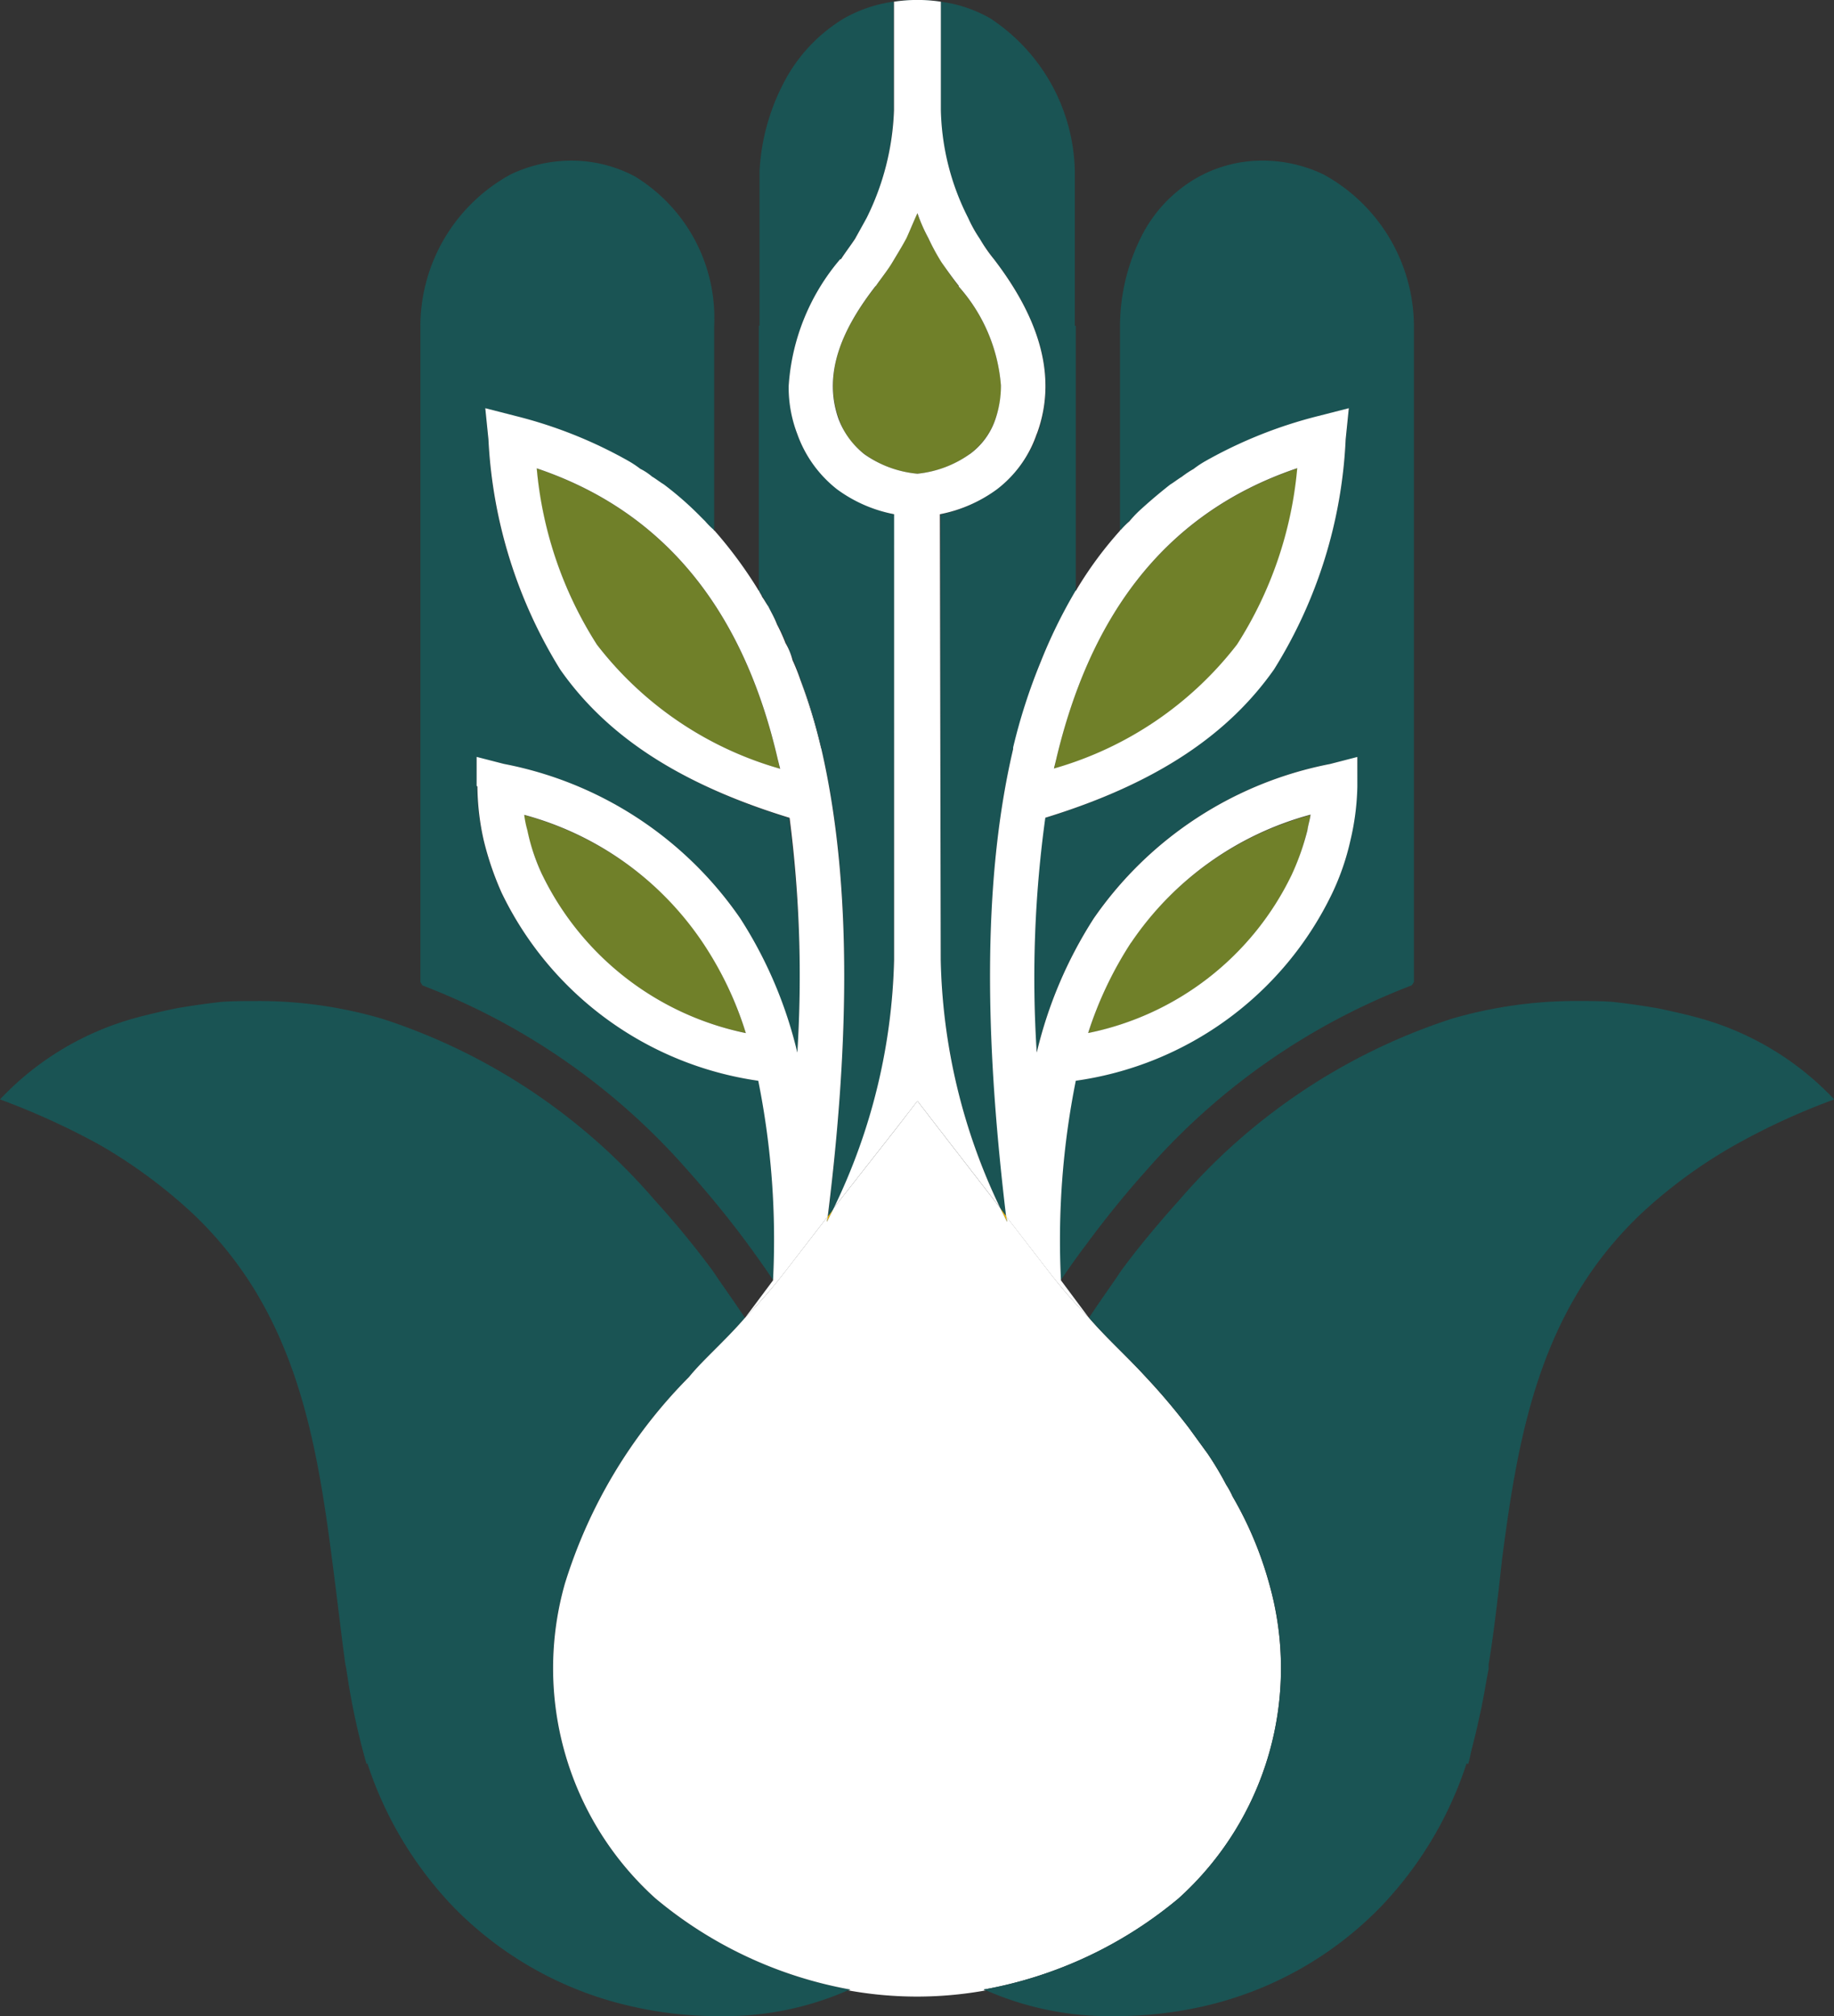 <svg id="Group_43056" data-name="Group 43056" xmlns="http://www.w3.org/2000/svg" xmlns:xlink="http://www.w3.org/1999/xlink" width="57.884" height="63.629" viewBox="0 0 57.884 63.629">
  <rect x="0" y="0" width="57.884" height="63.629" fill="#333333" stroke="none"/>
  <defs>
    <clipPath id="clip-path">
      <rect id="Rectangle_7556" data-name="Rectangle 7556" width="57.884" height="63.629" fill="none"/>
    </clipPath>
  </defs>
  <g id="Group_43056-2" data-name="Group 43056" transform="translate(0 0)" clip-path="url(#clip-path)">
    <path id="Path_86908" data-name="Path 86908" d="M14.552,15.48a11.112,11.112,0,0,1-5.779-3.926A12.434,12.434,0,0,1,6.871,6c4.391,1.476,6.624,4.921,7.612,9.177a2.993,2.993,0,0,1,.069.306" transform="translate(10.061 8.782)" fill="#708029"/>
    <path id="Path_86909" data-name="Path 86909" d="M20.946,10.438c-.03.16-.062.318-.1.478a7.74,7.74,0,0,1-.478,1.4,9.16,9.16,0,0,1-6.432,5.005,11.459,11.459,0,0,1,1.348-2.864,10.008,10.008,0,0,1,5.658-4.017" transform="translate(20.413 15.285)" fill="#708029"/>
    <path id="Path_86910" data-name="Path 86910" d="M21.183,6a12.375,12.375,0,0,1-1.9,5.557A11.143,11.143,0,0,1,13.5,15.48c.017-.1.044-.2.067-.306,1-4.256,3.228-7.7,7.615-9.177" transform="translate(19.771 8.782)" fill="#708029"/>
    <path id="Path_86911" data-name="Path 86911" d="M10.813,15.469l-.222.444c0-.074.025-.123.025-.172Z" transform="translate(15.509 22.652)" fill="#1a5454"/>
    <path id="Path_86912" data-name="Path 86912" d="M11.446.052a5.289,5.289,0,0,1,1.476,0Z" transform="translate(16.761 0)" fill="#1a5454"/>
    <path id="Path_86913" data-name="Path 86913" d="M16.31,18.615a17.2,17.2,0,0,0-1.949,4.956h-.01a.269.269,0,0,0-.012.042c-1.052,4.492-.806,9.788-.2,14.749l-.2-.266a19,19,0,0,1-1.88-7.846l-.007-14.042a4.548,4.548,0,0,0,1.792-.806,3.794,3.794,0,0,0,1.267-1.74c.715-1.994-.131-3.913-1.363-5.505l-.012,0V8.139c-.153-.2-.3-.414-.444-.623-.136-.234-.266-.444-.37-.66a8.082,8.082,0,0,1-.863-3.42V.022a4.249,4.249,0,0,1,1.557.522,5.908,5.908,0,0,1,2.674,4.813v4.892h.03v8.366Z" transform="translate(17.633 0.032)" fill="#1a5454"/>
    <path id="Path_86914" data-name="Path 86914" d="M25.156,28.086a21.174,21.174,0,0,0-8.391,5.858c-.678.757-1.318,1.553-1.91,2.358-.274.357-.53.732-.774,1.084a25.946,25.946,0,0,1,.466-6.289,10.692,10.692,0,0,0,8.115-5.944,8.088,8.088,0,0,0,.562-1.654,7.916,7.916,0,0,0,.209-1.676v-.039l.017-.9-.88.214a11.787,11.787,0,0,0-7.45,4.865,13.817,13.817,0,0,0-1.806,4.244,38.024,38.024,0,0,1,.266-7.4c3.61-1.114,5.818-2.7,7.218-4.687a14.934,14.934,0,0,0,2.277-7.255l.1-.991-.973.251a13.467,13.467,0,0,0-3.561,1.432c-.131.074-.256.148-.382.232s-.249.16-.37.251a4.093,4.093,0,0,0-.357.256,9.58,9.58,0,0,0-.988.835c-.108.1-.209.2-.308.3s-.187.187-.271.283l-.017.017V7.267a6.33,6.33,0,0,1,.766-2.989A4.427,4.427,0,0,1,18.463,2.55a4.193,4.193,0,0,1,1.927-.493,4.475,4.475,0,0,1,1.981.436,5.482,5.482,0,0,1,2.854,4.778v20.71Z" transform="translate(19.401 3.012)" fill="#1a5454"/>
    <path id="Path_86915" data-name="Path 86915" d="M13.03,15.913l-.222-.444.2.271c0,.049.025.1.025.172" transform="translate(18.755 22.652)" fill="#1a5454"/>
    <path id="Path_86916" data-name="Path 86916" d="M15.974,8.179a3.072,3.072,0,0,1-.182,1.045,2.318,2.318,0,0,1-.811,1.109,3.354,3.354,0,0,1-1.661.619,3.344,3.344,0,0,1-1.658-.619,2.309,2.309,0,0,1-.806-1.109C10.3,7.7,11.07,6.242,12.009,5.042l.01-.017c.187-.249.365-.5.522-.744a7.6,7.6,0,0,0,.434-.771,7.8,7.8,0,0,0,.345-.779c.108.266.217.522.347.779a8.111,8.111,0,0,0,.436.771c.155.244.33.5.525.744l0,.017a5.324,5.324,0,0,1,1.341,3.137" transform="translate(15.624 3.998)" fill="#708029"/>
    <path id="Path_86917" data-name="Path 86917" d="M13.716,17.318a9.15,9.15,0,0,1-6.432-5.005,7.046,7.046,0,0,1-.478-1.4,4.828,4.828,0,0,1-.1-.478,10.014,10.014,0,0,1,5.661,4.017,11.905,11.905,0,0,1,1.346,2.864" transform="translate(9.826 15.285)" fill="#708029"/>
    <path id="Path_86918" data-name="Path 86918" d="M10.616,15.74c0,.049-.025.1-.025.172l.222-.444Zm5.638,0-.2-.271.222.444c0-.074-.025-.123-.025-.172" transform="translate(15.509 22.652)" fill="#e5b109"/>
    <path id="Path_86919" data-name="Path 86919" d="M9.719,18.565V10.248h.022V5.356A6.764,6.764,0,0,1,10.5,2.589,5.09,5.09,0,0,1,12.417.543,4.393,4.393,0,0,1,13.975.021V3.437a8.157,8.157,0,0,1-.858,3.42c-.108.214-.239.426-.375.658-.143.212-.291.421-.444.626v.012l-.012,0a6.749,6.749,0,0,0-1.624,4.012,4.367,4.367,0,0,0,.261,1.493A3.769,3.769,0,0,0,12.2,15.4a4.457,4.457,0,0,0,1.792.806l-.012,14.039a18.85,18.85,0,0,1-1.88,7.846l-.2.269c.606-4.961.845-10.257-.2-14.751a.351.351,0,0,0-.012-.039,17.614,17.614,0,0,0-.646-2.149,6.617,6.617,0,0,0-.239-.623c-.069-.182-.143-.365-.222-.54a5.722,5.722,0,0,0-.274-.587,5.974,5.974,0,0,0-.288-.557q-.085-.159-.177-.311c-.037-.067-.076-.131-.113-.192Z" transform="translate(14.232 0.031)" fill="#1a5454"/>
    <path id="Path_86920" data-name="Path 86920" d="M5.384,27.977V7.272A5.467,5.467,0,0,1,8.23,2.494a4.46,4.46,0,0,1,1.979-.436,4.264,4.264,0,0,1,1.937.493,5.235,5.235,0,0,1,2.511,4.717v6.474l-.022-.025c-.086-.1-.177-.187-.274-.283-.062-.064-.126-.131-.192-.195a10.622,10.622,0,0,0-1.1-.944,4.224,4.224,0,0,0-.357-.254c-.118-.091-.244-.17-.37-.251s-.249-.158-.38-.232A13.518,13.518,0,0,0,8.4,10.126l-.971-.251.1.988A14.945,14.945,0,0,0,9.8,18.12c1.4,1.981,3.608,3.573,7.216,4.687a38.219,38.219,0,0,1,.266,7.4,13.937,13.937,0,0,0-1.806-4.244A11.771,11.771,0,0,0,8.031,21.1l-.875-.214.007.9.01.039a8.064,8.064,0,0,0,.2,1.676,9.353,9.353,0,0,0,.562,1.654,10.714,10.714,0,0,0,8.12,5.944,25.723,25.723,0,0,1,.461,6.289c-.234-.352-.5-.727-.761-1.084-.591-.808-1.24-1.6-1.915-2.358a21.21,21.21,0,0,0-8.393-5.858Z" transform="translate(7.884 3.012)" fill="#1a5454"/>
    <path id="Path_86921" data-name="Path 86921" d="M26.836,44.017a.091.091,0,0,1-.074.025,9.662,9.662,0,0,1-4.064.813,12.082,12.082,0,0,1-2.733-.3,11.332,11.332,0,0,1-5.611-3.1,11.875,11.875,0,0,1-2.76-4.579l-.025.025a22.4,22.4,0,0,1-.638-3L10.9,33.75c-.121-.863-.269-2.169-.416-3.275-.518-4.014-1.208-7.928-4.409-10.956a16.213,16.213,0,0,0-2.9-2.144A23.136,23.136,0,0,0,0,15.924a9.209,9.209,0,0,1,4.234-2.56c.444-.123.887-.222,1.355-.32.441-.074.934-.148,1.427-.2.37-.025.764-.025,1.134-.025a13.83,13.83,0,0,1,3.938.567l.148.049a19.138,19.138,0,0,1,8.445,5.688A28.244,28.244,0,0,1,22.5,21.34c.345.518.69.986,1.01,1.479-.32.367-.638.688-.934.983s-.591.591-.838.887a15.914,15.914,0,0,0-3.916,6.526,9.775,9.775,0,0,0,2.856,9.921,13.25,13.25,0,0,0,6.156,2.881" transform="translate(0 18.774)" fill="#1a5454"/>
    <path id="Path_86922" data-name="Path 86922" d="M17.933,13.695c.737-1.994-.126-3.913-1.355-5.515a5,5,0,0,1-.444-.641,4.346,4.346,0,0,1-.37-.663,7.859,7.859,0,0,1-.86-3.4V.055a4.956,4.956,0,0,0-1.479,0V3.478a8.266,8.266,0,0,1-.863,3.4c-.121.222-.246.444-.367.663-.148.222-.3.419-.444.641h-.025A6.843,6.843,0,0,0,10.1,12.194a4.121,4.121,0,0,0,.271,1.5,3.853,3.853,0,0,0,1.257,1.75,4.453,4.453,0,0,0,1.8.786V30.29a18.923,18.923,0,0,1-1.9,7.832L13.5,35.608l.665-.86.663.86,1.947,2.514A18.917,18.917,0,0,1,14.9,30.29l-.027-14.059a4.479,4.479,0,0,0,1.8-.786,3.7,3.7,0,0,0,1.257-1.75m-2.119.641a3.45,3.45,0,0,1-1.649.616,3.44,3.44,0,0,1-1.673-.616,2.584,2.584,0,0,1-.813-1.109c-.542-1.525.222-2.979,1.156-4.184l.025-.025c.173-.246.37-.493.518-.739s.3-.493.444-.764c.123-.269.222-.515.345-.786a5.334,5.334,0,0,0,.345.786,7.1,7.1,0,0,0,.416.764c.173.246.345.493.542.739v.025A5.31,5.31,0,0,1,16.8,12.17a3.26,3.26,0,0,1-.173,1.057,2.256,2.256,0,0,1-.813,1.109" transform="translate(14.791 -0.001)" fill="#fff"/>
    <path id="Path_86923" data-name="Path 86923" d="M14.915,32.754a25.562,25.562,0,0,1,.468-6.3,10.616,10.616,0,0,0,8.1-5.932,7.861,7.861,0,0,0,.567-1.651,8.018,8.018,0,0,0,.219-1.7v-.936l-.86.222A11.8,11.8,0,0,0,15.95,21.33a13.638,13.638,0,0,0-1.8,4.236,36.858,36.858,0,0,1,.271-7.413c3.6-1.106,5.811-2.684,7.216-4.677A14.971,14.971,0,0,0,23.9,6.214l.1-.986-.961.246A14.311,14.311,0,0,0,19.469,6.9a3.211,3.211,0,0,0-.37.246,3.21,3.21,0,0,0-.37.246c-.123.074-.246.173-.367.246-.345.271-.665.542-.986.838a3.791,3.791,0,0,0-.3.32,2.811,2.811,0,0,0-.271.271.024.024,0,0,0-.025.025,11.96,11.96,0,0,0-1.378,1.87.024.024,0,0,1-.025.025,16.094,16.094,0,0,0-1.109,2.265,18.068,18.068,0,0,0-.863,2.684v.049c-1.057,4.507-.813,9.8-.222,14.749l1.331,1.723a17.742,17.742,0,0,0,1.232,1.429l.049.049M17.13,22.094a9.972,9.972,0,0,1,5.663-4.039c-.025.173-.074.32-.1.493a7.957,7.957,0,0,1-.493,1.4,9.144,9.144,0,0,1-6.427,5,11.816,11.816,0,0,1,1.355-2.856m-2.363-5.786c1.008-4.258,3.223-7.706,7.607-9.185a12.348,12.348,0,0,1-1.9,5.564A11.162,11.162,0,0,1,14.693,16.6l.074-.3" transform="translate(18.571 7.655)" fill="#fff"/>
    <path id="Path_86924" data-name="Path 86924" d="M26.814,39.263a13.227,13.227,0,0,1-6.156,2.881.091.091,0,0,0,.074.025,12.134,12.134,0,0,1-4.357,0,.093.093,0,0,0,.074-.025,13.227,13.227,0,0,1-6.156-2.881,9.778,9.778,0,0,1-2.856-9.924,15.922,15.922,0,0,1,3.916-6.523c.244-.3.54-.591.835-.887s.616-.616.936-.986c.025,0,.025-.025.049-.049a17.263,17.263,0,0,0,1.23-1.427l1.331-1.723c0,.049-.025.1-.025.172l.222-.444L17.9,14.963l.665-.863.665.863,1.944,2.511.222.444c0-.074-.025-.123-.025-.172L22.7,19.467a16.807,16.807,0,0,0,1.23,1.427l.049.049c.32.37.641.69.936.986s.591.591.86.887a20.266,20.266,0,0,1,1.355,1.6l.591.813a9.9,9.9,0,0,1,.589.986,2.551,2.551,0,0,1,.2.367,11.578,11.578,0,0,1,1.158,2.758,9.778,9.778,0,0,1-2.856,9.924" transform="translate(10.39 20.647)" fill="#fff"/>
    <path id="Path_86925" data-name="Path 86925" d="M33.846,13.043c-.444-.074-.936-.148-1.429-.2-.367-.025-.737-.025-1.106-.025a14.032,14.032,0,0,0-3.965.567l-.145.049a19.18,19.18,0,0,0-8.448,5.688c-.663.739-1.279,1.476-1.821,2.215-.345.518-.69.986-1.008,1.479.318.367.638.688.934.983s.591.591.863.887c.49.518.934,1.06,1.353,1.6l.591.813a10.428,10.428,0,0,1,.591.986,2.694,2.694,0,0,1,.2.37,11.5,11.5,0,0,1,1.158,2.758,9.782,9.782,0,0,1-2.859,9.921A13.229,13.229,0,0,1,12.6,44.017a.088.088,0,0,0,.071.025,9.669,9.669,0,0,0,4.064.813,12.431,12.431,0,0,0,2.758-.3,11.268,11.268,0,0,0,5.589-3.1,11.842,11.842,0,0,0,2.758-4.579l.025.022v0h.025c.049-.158.074-.325.116-.485.081-.32.163-.641.229-.968.123-.518.2-1.035.3-1.55V33.75c.148-.863.3-2.169.419-3.275.518-4.014,1.205-7.928,4.406-10.956a15.613,15.613,0,0,1,2.93-2.144,21.377,21.377,0,0,1,3.152-1.451,9.222,9.222,0,0,0-4.234-2.56c-.444-.123-.887-.222-1.355-.32" transform="translate(18.449 18.774)" fill="#1a5454"/>
    <path id="Path_86926" data-name="Path 86926" d="M14.575,33.937c.025,0,.025-.025.049-.049a18.113,18.113,0,0,0,1.23-1.427l1.331-1.725c.616-4.948.838-10.242-.2-14.749a.076.076,0,0,0-.025-.049,20.346,20.346,0,0,0-.641-2.141,6.418,6.418,0,0,0-.246-.616,2.041,2.041,0,0,0-.222-.54,5.7,5.7,0,0,0-.269-.591c-.076-.2-.175-.37-.274-.567-.071-.1-.121-.2-.195-.3-.025-.074-.074-.123-.1-.2a.024.024,0,0,1-.025-.025,13.6,13.6,0,0,0-1.38-1.87.024.024,0,0,1-.025-.025,2.521,2.521,0,0,1-.269-.271c-.076-.074-.148-.148-.2-.2a10.311,10.311,0,0,0-1.106-.961c-.123-.074-.246-.173-.37-.246a1.813,1.813,0,0,0-.37-.244,3.211,3.211,0,0,0-.37-.246A14.219,14.219,0,0,0,7.335,5.474l-.959-.246.1.986a15.208,15.208,0,0,0,2.265,7.262c1.4,2,3.62,3.571,7.24,4.68a38.967,38.967,0,0,1,.244,7.41,13.621,13.621,0,0,0-1.8-4.234,11.736,11.736,0,0,0-7.459-4.877l-.863-.222v.912l.025.025a7.962,7.962,0,0,0,.2,1.7,9.561,9.561,0,0,0,.564,1.651,10.667,10.667,0,0,0,8.1,5.934,25.424,25.424,0,0,1,.466,6.3M9.9,12.69A12.371,12.371,0,0,1,8,7.126c4.382,1.476,6.624,4.924,7.607,9.182.027.1.049.2.076.3A11.139,11.139,0,0,1,9.9,12.69M8.173,19.952a6.271,6.271,0,0,1-.468-1.4,3.389,3.389,0,0,1-.1-.49,9.886,9.886,0,0,1,5.638,4.037A11,11,0,0,1,14.6,24.95a9.2,9.2,0,0,1-6.427-5" transform="translate(8.94 7.655)" fill="#fff"/>
    <path id="Path_86927" data-name="Path 86927" d="M10.9,10.855l-.017,0a22.1,22.1,0,0,0-.631-2.154,17.622,17.622,0,0,1,.648,2.149" transform="translate(15.011 12.748)" fill="#fff"/>
  </g>
</svg>
